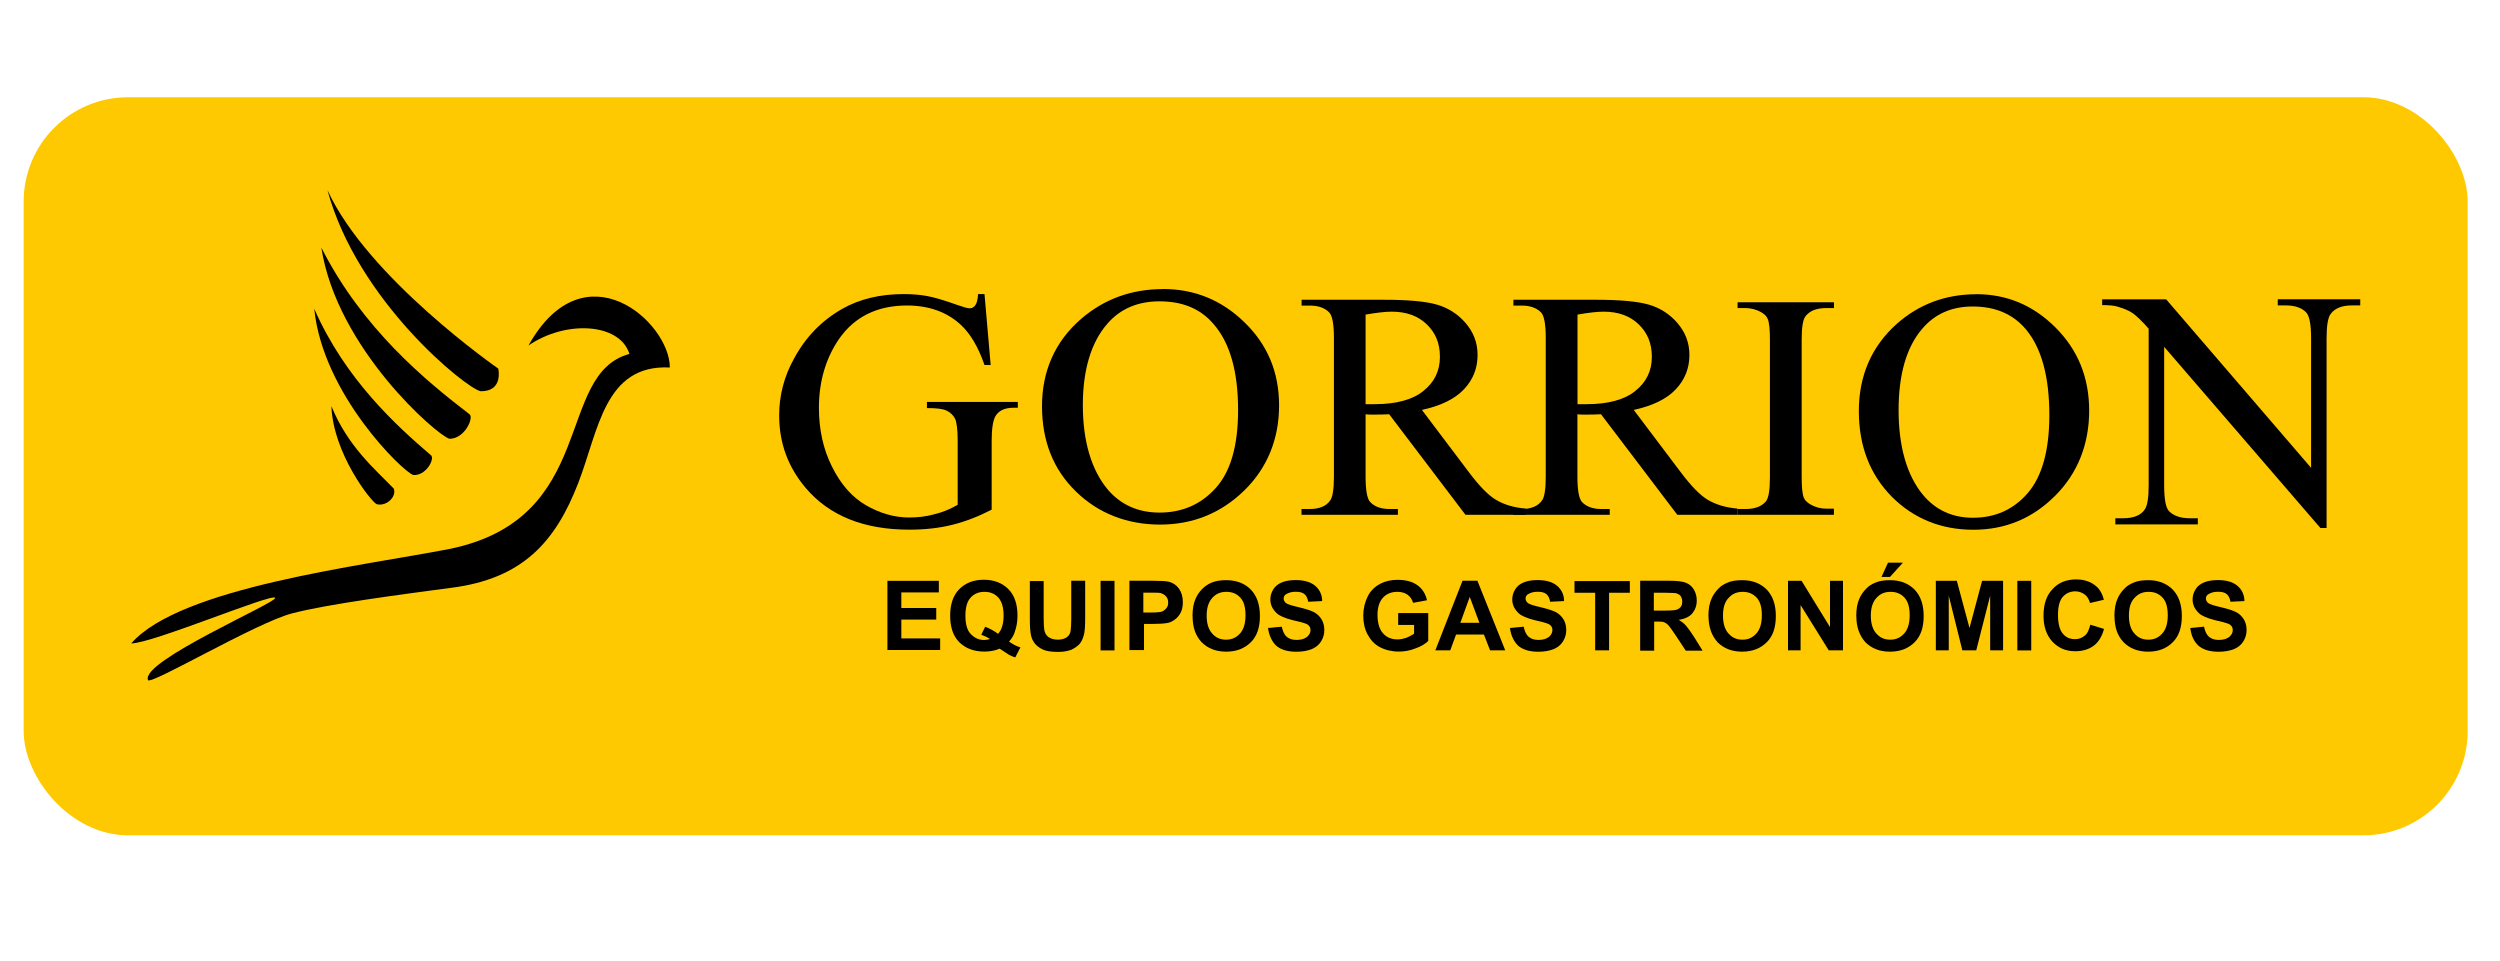 <?xml version="1.0" encoding="UTF-8"?> <svg xmlns="http://www.w3.org/2000/svg" id="Layer_1" data-name="Layer 1" viewBox="0 0 300 115.31"><defs><style> .cls-1 { fill: #fec901; } </style></defs><rect class="cls-1" x="2.84" y="11.67" width="293.28" height="88.57" rx="12.52" ry="12.52"></rect><g><g><path d="M17.76,81.61c.27.66,12.96-6.87,17.27-8,4.31-1.13,13.24-2.29,19.1-3.07,8.62-1.09,12.54-5.55,15.26-12.58,2.45-6.33,3.14-14.25,10.99-13.86,0-5.47-10.29-14.6-16.96-2.64,4.46-3.07,10.95-2.72,12.11,1.01-9.01,2.45-3.65,19.76-21.62,23.41-10.36,2.02-32.3,4.58-38.16,11.33,2.52,0,16.92-6.06,17.27-5.47.31.54-16.19,7.61-15.26,9.86Z"></path><path d="M57.66,46.95c2.79.04,2.13-2.72,2.13-2.72,0,0-15.68-10.87-20.5-21.43,3.61,13.35,16.65,23.79,18.36,24.14Z"></path><path d="M53.93,52.65c1.75.04,2.91-2.37,2.45-2.91-5.28-4.04-12.89-10.29-17.82-20.03,1.86,12.11,13.9,22.55,15.37,22.94Z"></path><path d="M49.59,57c1.48.12,2.56-1.82,2.17-2.33-4.23-3.61-10.36-9.2-14.05-17.62,1.01,10.25,10.64,19.56,11.88,19.95Z"></path><path d="M45.2,60.5c1.13.31,2.41-.85,2.06-1.86-2.25-2.33-5.51-5.05-7.49-9.9.19,5.63,4.74,11.45,5.43,11.76Z"></path></g><g><path d="M118.14,35.3l.74,8.5h-.74c-.74-2.13-1.67-3.73-2.83-4.81-1.67-1.55-3.84-2.33-6.48-2.33-3.57,0-6.33,1.36-8.19,4.08-1.55,2.29-2.37,5.05-2.37,8.19,0,2.56.5,4.93,1.55,7.03,1.05,2.13,2.41,3.69,4.08,4.66s3.42,1.48,5.2,1.48c1.05,0,2.06-.12,3.03-.39.97-.23,1.9-.62,2.79-1.13v-7.69c0-1.36-.12-2.25-.31-2.64-.23-.43-.54-.74-1.01-.97-.47-.23-1.24-.31-2.37-.31v-.74h10.91v.7h-.5c-1.09,0-1.82.35-2.21,1.05-.27.5-.43,1.48-.43,2.91v8.27c-1.59.82-3.18,1.44-4.74,1.82-1.55.39-3.26.58-5.16.58-5.43,0-9.59-1.67-12.42-5.01-2.13-2.52-3.18-5.4-3.18-8.7,0-2.37.58-4.66,1.79-6.83,1.4-2.6,3.34-4.58,5.82-5.98,2.06-1.16,4.5-1.75,7.34-1.75,1.01,0,1.94.08,2.79.23.85.16,2.02.5,3.57,1.05.78.27,1.28.43,1.55.43s.5-.12.66-.35c.19-.23.31-.7.35-1.36h.78Z"></path><path d="M139.56,34.68c3.77,0,7.03,1.32,9.78,4,2.76,2.68,4.15,5.98,4.15,9.98s-1.4,7.49-4.19,10.21c-2.79,2.72-6.17,4.08-10.09,4.08s-7.38-1.32-10.09-3.96c-2.72-2.64-4.08-6.06-4.08-10.25s1.55-7.76,4.7-10.48c2.76-2.37,6.02-3.57,9.82-3.57ZM139.14,36.16c-2.6,0-4.7.89-6.25,2.68-1.94,2.21-2.95,5.51-2.95,9.78s1.01,7.8,3.03,10.17c1.55,1.79,3.61,2.72,6.17,2.72,2.72,0,4.97-.97,6.75-2.95,1.79-1.98,2.68-5.09,2.68-9.35,0-4.62-.97-8.07-2.95-10.33-1.55-1.82-3.69-2.72-6.48-2.72Z"></path><path d="M183.08,61.78h-7.22l-9.16-12.07c-.66.04-1.24.04-1.67.04h-.54c-.19,0-.39,0-.62-.04v7.49c0,1.63.19,2.64.54,3.03.5.54,1.28.85,2.29.85h1.05v.7h-11.57v-.7h1.01c1.13,0,1.98-.35,2.45-1.05.27-.39.43-1.32.43-2.79v-16.69c0-1.63-.19-2.64-.54-3.03-.5-.54-1.28-.85-2.33-.85h-1.01v-.7h9.86c2.87,0,5.01.19,6.37.58s2.52,1.13,3.45,2.21,1.44,2.33,1.44,3.84c0,1.59-.54,2.95-1.63,4.11-1.09,1.16-2.76,1.98-5.05,2.48l5.59,7.41c1.28,1.71,2.37,2.83,3.3,3.38s2.1.93,3.57,1.05v.74ZM163.86,48.5h1.13c2.56,0,4.54-.54,5.82-1.59,1.32-1.05,1.98-2.41,1.98-4.08s-.54-2.91-1.59-3.92c-1.05-1.01-2.45-1.51-4.19-1.51-.78,0-1.82.12-3.14.35v10.75h0Z"></path><path d="M208.5,61.78h-7.22l-9.16-12.07c-.66.04-1.24.04-1.67.04h-.54c-.19,0-.39,0-.62-.04v7.49c0,1.63.19,2.64.54,3.03.5.54,1.28.85,2.29.85h1.05v.7h-11.57v-.7h1.01c1.13,0,1.98-.35,2.45-1.05.27-.39.43-1.32.43-2.79v-16.69c0-1.63-.19-2.64-.54-3.03-.5-.54-1.28-.85-2.33-.85h-1.01v-.7h9.86c2.87,0,5.01.19,6.37.58,1.36.39,2.52,1.13,3.45,2.21.93,1.09,1.44,2.33,1.44,3.84,0,1.59-.54,2.95-1.63,4.11-1.09,1.16-2.76,1.98-5.05,2.48l5.59,7.41c1.28,1.71,2.37,2.83,3.3,3.38s2.1.93,3.57,1.05v.74ZM189.29,48.5h1.13c2.56,0,4.54-.54,5.82-1.59,1.32-1.05,1.98-2.41,1.98-4.08s-.54-2.91-1.59-3.92c-1.05-1.01-2.45-1.51-4.19-1.51-.78,0-1.82.12-3.14.35v10.75h0Z"></path><path d="M220.07,61.08v.7h-11.57v-.7h.97c1.13,0,1.94-.31,2.45-.93.31-.39.47-1.36.47-2.87v-16.46c0-1.28-.08-2.13-.27-2.56-.12-.31-.39-.58-.82-.82-.58-.31-1.2-.47-1.82-.47h-.97v-.7h11.57v.7h-.97c-1.09,0-1.9.31-2.41.93-.35.39-.5,1.36-.5,2.87v16.42c0,1.28.08,2.13.27,2.56.12.31.43.58.85.82.58.31,1.16.47,1.82.47h.93v.04Z"></path><path d="M237.15,35.3c3.65,0,6.83,1.32,9.51,4,2.68,2.68,4.04,5.98,4.04,9.98s-1.36,7.49-4.08,10.21c-2.72,2.72-5.98,4.08-9.82,4.08s-7.14-1.32-9.78-3.96c-2.64-2.68-3.96-6.09-3.96-10.29s1.51-7.76,4.58-10.48c2.64-2.33,5.82-3.53,9.51-3.53ZM236.72,36.78c-2.52,0-4.54.89-6.06,2.68-1.9,2.21-2.83,5.51-2.83,9.78s.97,7.8,2.95,10.17c1.51,1.79,3.49,2.72,5.98,2.72,2.64,0,4.85-.97,6.56-2.95,1.71-1.98,2.6-5.09,2.6-9.35,0-4.62-.93-8.07-2.83-10.33-1.55-1.82-3.65-2.72-6.37-2.72Z"></path><path d="M252.25,35.92h7.69l17.39,20.22v-15.53c0-1.67-.19-2.68-.58-3.11-.5-.54-1.32-.85-2.45-.85h-.97v-.74h9.9v.74h-1.01c-1.2,0-2.06.35-2.56,1.05-.31.43-.47,1.4-.47,2.91v22.75h-.74l-18.75-21.74v16.61c0,1.67.19,2.68.58,3.11.54.54,1.36.85,2.45.85h1.01v.74h-9.9v-.74h.97c1.2,0,2.1-.35,2.56-1.05.31-.43.47-1.4.47-2.91v-18.79c-.82-.93-1.44-1.51-1.86-1.82s-1.05-.58-1.86-.82c-.39-.12-1.01-.19-1.86-.19v-.7Z"></path></g><g><polygon points="106.49 78.04 106.49 69.7 112.66 69.7 112.66 71.09 108.16 71.09 108.16 72.96 112.35 72.96 112.35 74.35 108.16 74.35 108.16 76.61 112.82 76.61 112.82 78 106.49 78 106.49 78.04"></polygon><path d="M121.09,76.99c.43.31.85.54,1.36.7l-.62,1.2c-.27-.08-.5-.19-.74-.31-.04-.04-.43-.27-1.13-.74-.54.23-1.16.35-1.82.35-1.28,0-2.29-.39-3.03-1.13-.74-.74-1.09-1.82-1.09-3.18s.35-2.41,1.09-3.18c.74-.74,1.71-1.13,2.95-1.13s2.21.39,2.95,1.13c.74.74,1.09,1.82,1.09,3.18,0,.74-.12,1.36-.31,1.9-.12.43-.35.82-.7,1.2ZM119.77,76.06c.23-.27.39-.54.5-.93s.16-.78.16-1.24c0-.97-.19-1.67-.62-2.17-.43-.47-.97-.7-1.67-.7s-1.24.23-1.67.7c-.43.47-.62,1.2-.62,2.17s.19,1.71.62,2.17c.43.47.97.74,1.63.74.23,0,.47-.04.7-.12-.35-.23-.7-.39-1.05-.5l.47-.97c.5.19,1.05.47,1.55.85Z"></path><path d="M123.57,69.73h1.67v4.5c0,.7.04,1.16.08,1.4.08.35.23.62.5.82.27.19.66.31,1.13.31s.85-.12,1.09-.31.39-.43.43-.74.08-.74.08-1.4v-4.62h1.67v4.39c0,1.01-.04,1.71-.16,2.13s-.27.78-.5,1.05-.58.5-.97.7c-.43.16-.93.27-1.59.27-.82,0-1.4-.08-1.82-.27s-.74-.43-.97-.7-.39-.62-.47-.93c-.12-.47-.16-1.16-.16-2.1v-4.5h0Z"></path><rect x="132.07" y="69.7" width="1.67" height="8.35"></rect><path d="M135.53,78.04v-8.35h2.72c1.01,0,1.71.04,2.02.12.47.12.89.39,1.2.82.31.43.47.97.47,1.63,0,.5-.08.93-.27,1.28s-.43.62-.7.82c-.27.19-.58.35-.85.39-.39.08-.97.12-1.75.12h-1.09v3.14h-1.75v.04ZM137.2,71.13v2.37h.93c.66,0,1.13-.04,1.32-.12s.39-.23.54-.43.19-.39.19-.66c0-.31-.08-.54-.27-.74s-.39-.31-.66-.39c-.19-.04-.62-.04-1.2-.04h-.85Z"></path><path d="M143.1,73.93c0-.85.12-1.55.39-2.13.19-.43.47-.82.78-1.13s.7-.58,1.09-.74c.5-.23,1.13-.31,1.79-.31,1.24,0,2.21.39,2.95,1.13.74.78,1.09,1.82,1.09,3.18s-.35,2.41-1.09,3.14-1.71,1.13-2.95,1.13-2.21-.39-2.95-1.13c-.74-.78-1.09-1.79-1.09-3.14ZM144.8,73.89c0,.93.23,1.67.66,2.13.43.5.97.74,1.67.74s1.2-.23,1.67-.74c.43-.47.66-1.2.66-2.17s-.19-1.67-.62-2.13c-.43-.47-.97-.7-1.67-.7s-1.24.23-1.67.7c-.47.5-.7,1.2-.7,2.17Z"></path><path d="M152.18,75.36l1.63-.16c.12.54.31.97.58,1.2.31.27.7.39,1.2.39.54,0,.93-.12,1.24-.35.27-.23.43-.5.43-.82,0-.19-.04-.35-.16-.5-.12-.16-.31-.27-.62-.35-.19-.08-.66-.19-1.36-.35-.89-.23-1.55-.5-1.9-.82-.5-.47-.78-1.01-.78-1.67,0-.43.12-.82.35-1.2s.58-.66,1.05-.85c.47-.19,1.01-.27,1.63-.27,1.05,0,1.82.23,2.37.7.54.47.82,1.09.82,1.82l-1.67.08c-.08-.43-.23-.74-.47-.93s-.58-.27-1.05-.27c-.5,0-.85.12-1.16.31-.19.12-.27.31-.27.5s.08.35.23.5c.19.19.74.35,1.55.54.82.19,1.44.39,1.82.58.39.19.7.5.93.85s.35.82.35,1.32c0,.47-.12.93-.39,1.36s-.66.74-1.13.93c-.5.19-1.09.31-1.82.31-1.05,0-1.86-.23-2.45-.74-.5-.5-.85-1.2-.97-2.13Z"></path><path d="M167.78,74.97v-1.4h3.61v3.34c-.35.35-.85.66-1.51.89-.66.27-1.36.39-2.02.39-.85,0-1.63-.19-2.29-.54s-1.13-.89-1.48-1.55-.5-1.44-.5-2.21c0-.85.19-1.63.54-2.33.35-.7.89-1.2,1.59-1.55.54-.27,1.2-.43,1.98-.43,1.05,0,1.82.23,2.41.66s.97,1.05,1.13,1.79l-1.67.31c-.12-.43-.35-.74-.66-.97-.31-.23-.74-.35-1.2-.35-.74,0-1.32.23-1.75.7s-.66,1.16-.66,2.06c0,.97.23,1.75.66,2.21.43.5,1.01.74,1.75.74.35,0,.7-.08,1.05-.19.35-.16.66-.31.93-.5v-1.05h-1.9Z"></path><path d="M180.63,78.04h-1.82l-.74-1.9h-3.34l-.7,1.9h-1.79l3.26-8.35h1.79l3.34,8.35ZM177.53,74.74l-1.16-3.11-1.13,3.11h2.29Z"></path><path d="M181.21,75.36l1.63-.16c.12.54.31.97.58,1.2.31.27.7.39,1.2.39.54,0,.93-.12,1.24-.35.27-.23.43-.5.43-.82,0-.19-.04-.35-.16-.5-.12-.16-.31-.27-.62-.35-.19-.08-.66-.19-1.36-.35-.89-.23-1.55-.5-1.9-.82-.5-.47-.78-1.01-.78-1.67,0-.43.12-.82.35-1.2.23-.39.58-.66,1.05-.85.47-.19,1.01-.27,1.63-.27,1.05,0,1.82.23,2.37.7.54.47.82,1.09.82,1.82l-1.67.08c-.08-.43-.23-.74-.47-.93s-.58-.27-1.05-.27c-.5,0-.85.12-1.16.31-.19.12-.27.31-.27.5s.08.35.23.5c.19.19.74.35,1.55.54.82.19,1.44.39,1.82.58.39.19.7.5.93.85s.35.82.35,1.32c0,.47-.12.93-.39,1.36-.27.43-.66.74-1.13.93-.5.19-1.09.31-1.82.31-1.05,0-1.86-.23-2.45-.74-.5-.5-.85-1.2-.97-2.13Z"></path><polygon points="191.42 78.04 191.42 71.13 188.94 71.13 188.94 69.73 195.58 69.73 195.58 71.13 193.09 71.13 193.09 78.04 191.42 78.04"></polygon><path d="M196.82,78.04v-8.35h3.53c.89,0,1.55.08,1.94.23s.74.43.97.82.35.82.35,1.32c0,.62-.19,1.13-.54,1.55s-.93.66-1.63.78c.35.19.66.43.89.7.23.27.54.7.97,1.36l1.01,1.63h-2.02l-1.2-1.82c-.43-.66-.74-1.05-.89-1.24-.16-.16-.31-.27-.5-.35s-.47-.08-.85-.08h-.35v3.49h-1.67v-.04ZM198.49,73.27h1.24c.82,0,1.32-.04,1.51-.12s.35-.19.47-.35.16-.39.16-.62c0-.27-.08-.5-.23-.7-.16-.16-.35-.27-.62-.31-.16,0-.54-.04-1.24-.04h-1.32v2.13h.04Z"></path><path d="M205.01,73.93c0-.85.12-1.55.39-2.13.19-.43.47-.82.78-1.13.31-.35.7-.58,1.09-.74.5-.23,1.13-.31,1.79-.31,1.24,0,2.21.39,2.95,1.13.74.78,1.09,1.82,1.09,3.18s-.35,2.41-1.09,3.14-1.71,1.13-2.95,1.13-2.21-.39-2.95-1.13c-.7-.78-1.09-1.79-1.09-3.14ZM206.76,73.89c0,.93.23,1.67.66,2.13.43.5.97.74,1.67.74s1.2-.23,1.67-.74c.43-.47.66-1.2.66-2.17s-.19-1.67-.62-2.13-.97-.7-1.67-.7-1.24.23-1.67.7c-.5.5-.7,1.2-.7,2.17Z"></path><polygon points="214.56 78.04 214.56 69.7 216.19 69.7 219.6 75.25 219.6 69.7 221.16 69.7 221.16 78.04 219.45 78.04 216.07 72.61 216.07 78.04 214.56 78.04"></polygon><path d="M222.75,73.93c0-.85.12-1.55.39-2.13.19-.43.47-.82.78-1.13.31-.35.7-.58,1.09-.74.5-.23,1.13-.31,1.79-.31,1.24,0,2.21.39,2.95,1.13.74.78,1.09,1.82,1.09,3.18s-.35,2.41-1.09,3.14c-.74.74-1.71,1.13-2.95,1.13s-2.21-.39-2.95-1.13c-.7-.78-1.09-1.79-1.09-3.14ZM224.5,73.89c0,.93.23,1.67.66,2.13.43.5.97.74,1.67.74s1.2-.23,1.67-.74c.43-.47.66-1.2.66-2.17s-.19-1.67-.62-2.13c-.43-.47-.97-.7-1.67-.7s-1.24.23-1.67.7c-.47.5-.7,1.2-.7,2.17ZM225.78,69.23l.78-1.71h1.79l-1.55,1.71h-1.01Z"></path><polygon points="232.3 78.04 232.3 69.7 234.82 69.7 236.34 75.36 237.85 69.7 240.37 69.7 240.37 78.04 238.82 78.04 238.82 71.48 237.15 78.04 235.48 78.04 233.85 71.48 233.85 78.04 232.3 78.04"></polygon><rect x="242.08" y="69.7" width="1.67" height="8.35"></rect><path d="M250.85,74.97l1.63.5c-.23.89-.66,1.59-1.24,2.02-.58.43-1.32.66-2.21.66-1.13,0-2.02-.39-2.72-1.13s-1.09-1.79-1.09-3.11c0-1.4.35-2.45,1.09-3.22.7-.78,1.67-1.16,2.83-1.16,1.01,0,1.86.31,2.48.89.39.35.66.85.85,1.55l-1.67.39c-.12-.43-.31-.78-.62-1.01s-.7-.39-1.13-.39c-.62,0-1.13.23-1.51.66-.39.43-.58,1.16-.58,2.17s.19,1.79.58,2.25.85.66,1.48.66c.47,0,.82-.16,1.16-.43s.5-.7.66-1.32Z"></path><path d="M253.73,73.93c0-.85.12-1.55.39-2.13.19-.43.47-.82.78-1.13.31-.35.7-.58,1.09-.74.5-.23,1.13-.31,1.79-.31,1.24,0,2.21.39,2.95,1.13.74.78,1.09,1.82,1.09,3.18s-.35,2.41-1.09,3.14c-.74.74-1.71,1.13-2.95,1.13s-2.21-.39-2.95-1.13c-.74-.78-1.09-1.79-1.09-3.14ZM255.47,73.89c0,.93.23,1.67.66,2.13.43.5.97.74,1.67.74s1.2-.23,1.67-.74c.43-.47.66-1.2.66-2.17s-.19-1.67-.62-2.13c-.43-.47-.97-.7-1.67-.7s-1.24.23-1.67.7c-.5.5-.7,1.2-.7,2.17Z"></path><path d="M262.85,75.36l1.63-.16c.12.54.31.97.58,1.2.31.27.7.39,1.2.39.54,0,.93-.12,1.24-.35.27-.23.43-.5.43-.82,0-.19-.04-.35-.16-.5-.12-.16-.31-.27-.62-.35-.19-.08-.66-.19-1.36-.35-.89-.23-1.55-.5-1.9-.82-.5-.47-.78-1.01-.78-1.67,0-.43.12-.82.35-1.2.23-.39.58-.66,1.05-.85s1.01-.27,1.63-.27c1.05,0,1.82.23,2.37.7.54.47.82,1.09.82,1.82l-1.67.08c-.08-.43-.23-.74-.47-.93-.23-.19-.58-.27-1.05-.27-.5,0-.85.12-1.16.31-.19.12-.27.31-.27.5s.08.35.23.5c.19.19.74.35,1.55.54.82.19,1.44.39,1.82.58.39.19.7.5.93.85.23.35.35.82.35,1.32,0,.47-.12.93-.39,1.36s-.66.74-1.13.93c-.5.19-1.09.31-1.82.31-1.05,0-1.86-.23-2.45-.74-.54-.5-.85-1.2-.97-2.13Z"></path></g></g></svg> 